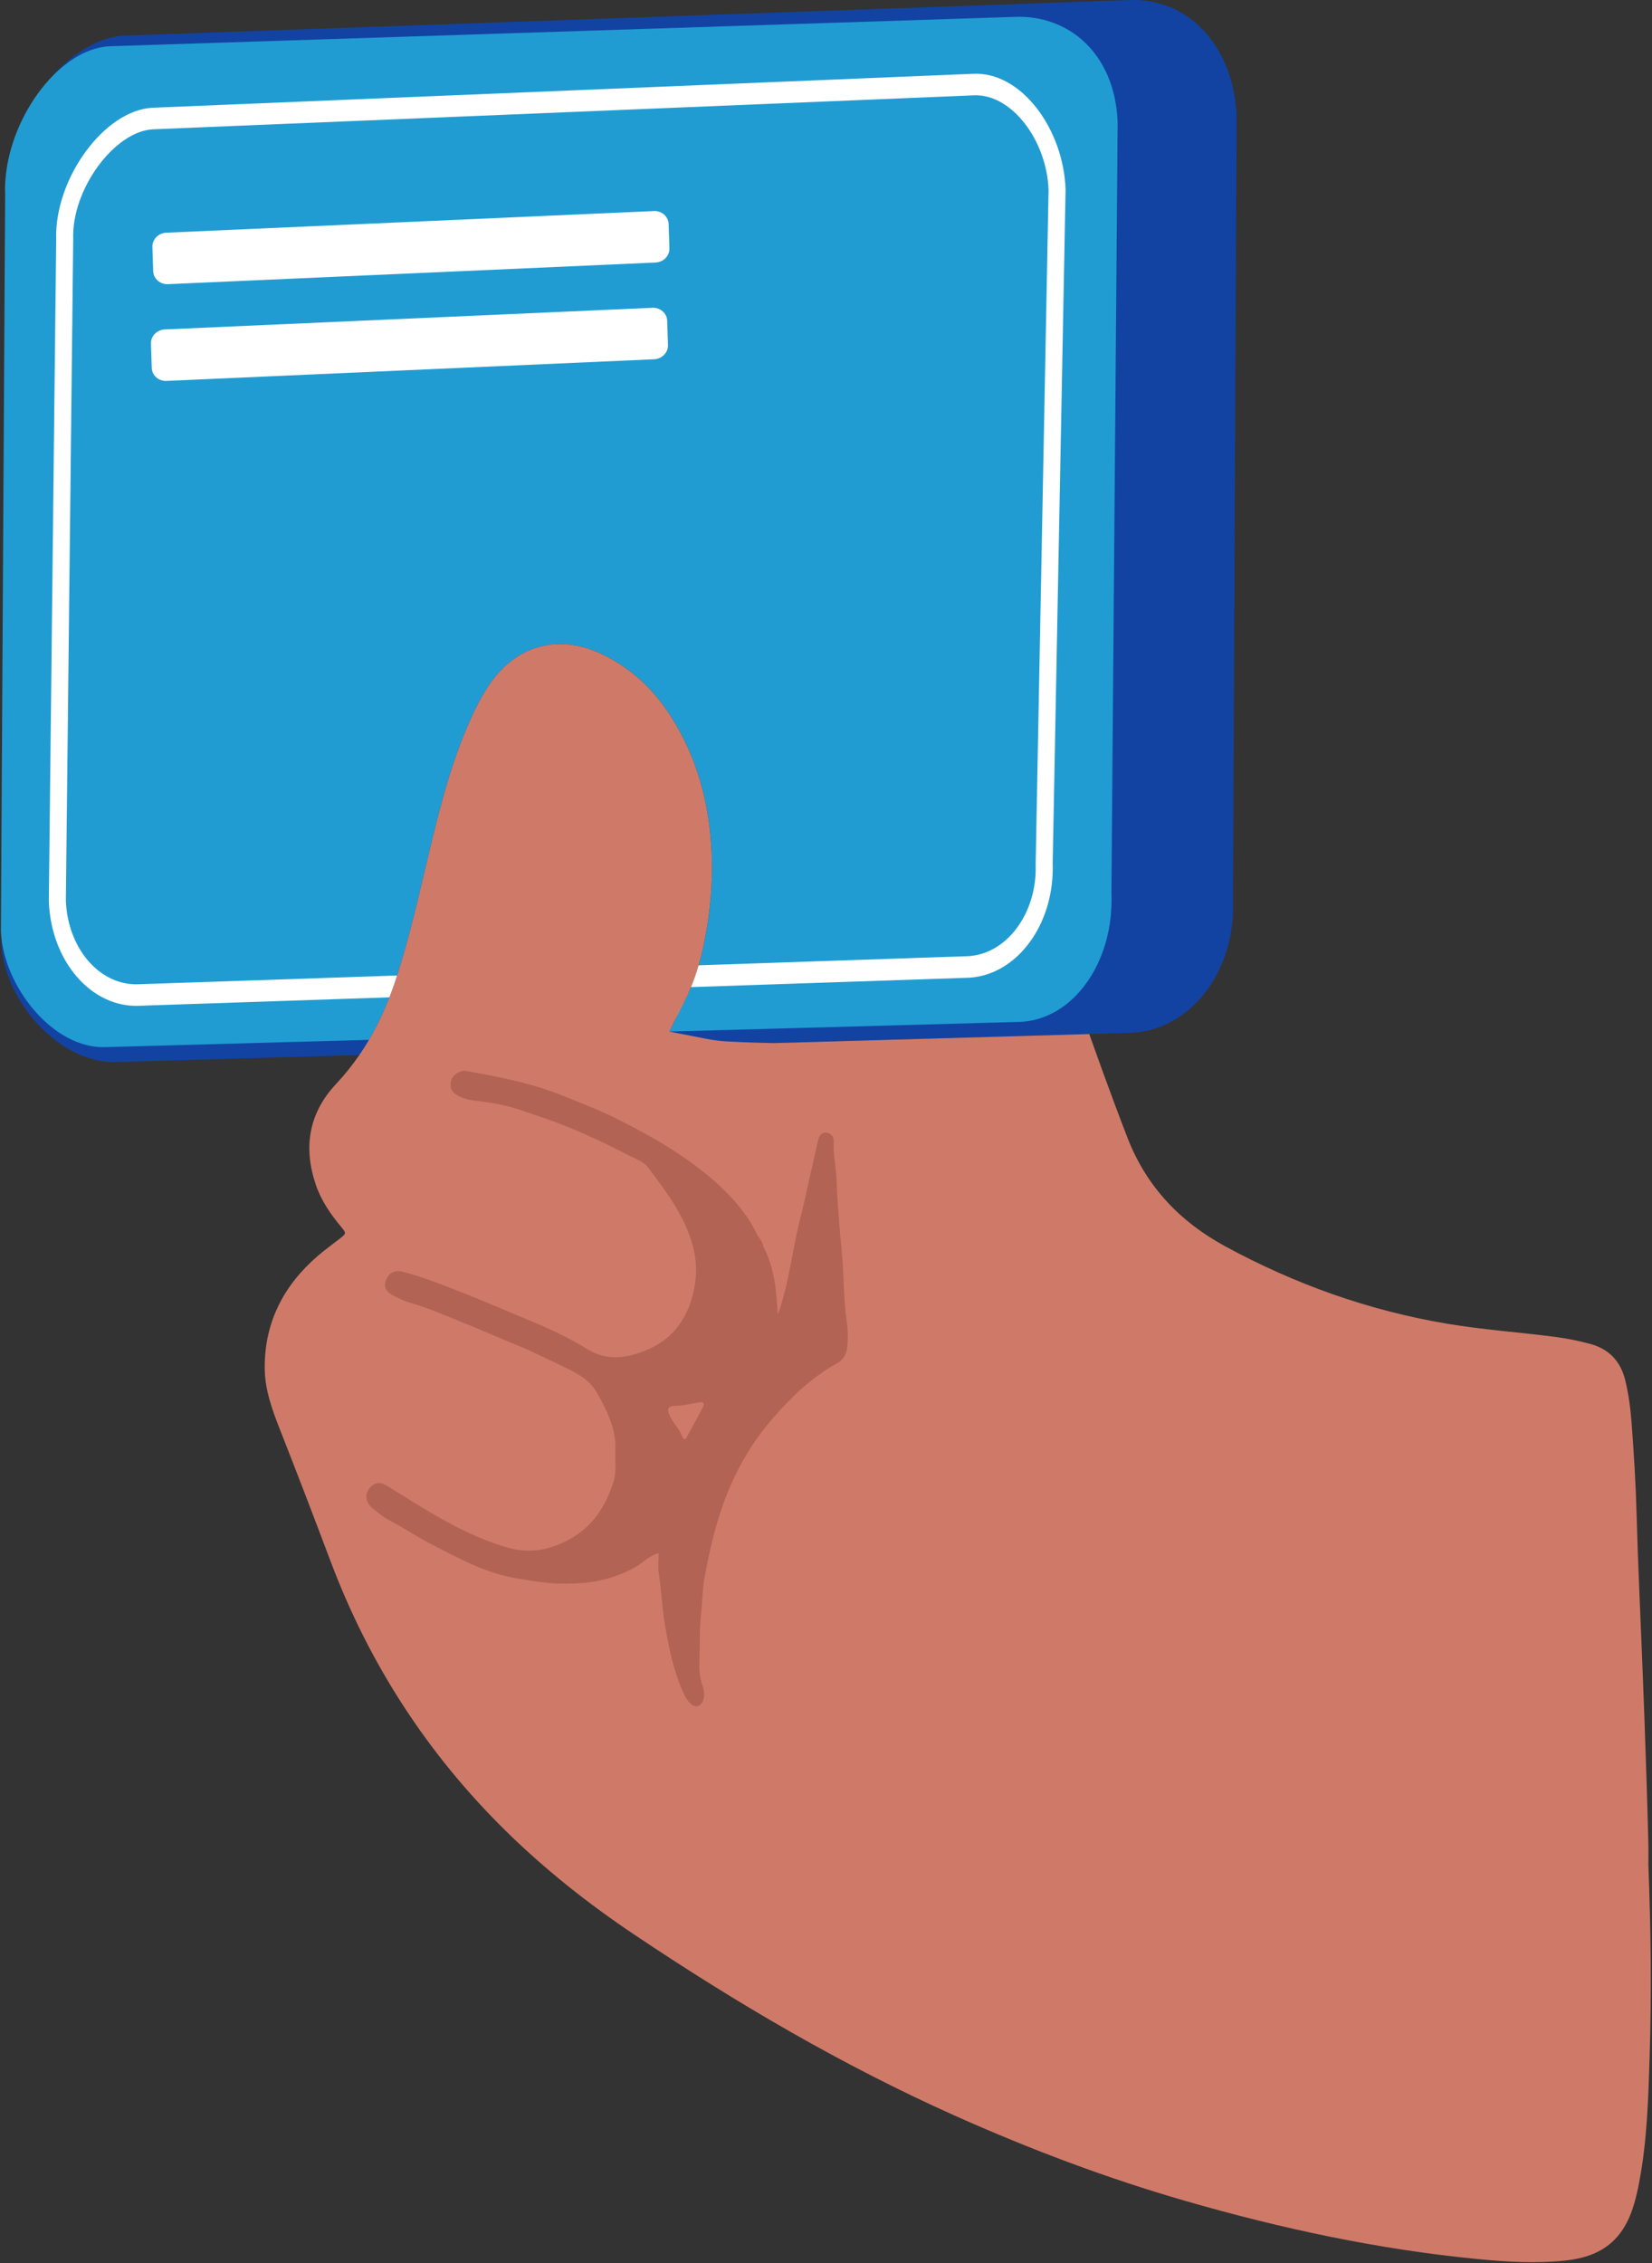 <svg width="790" height="1082" viewBox="0 0 790 1082" fill="none" xmlns="http://www.w3.org/2000/svg">
<rect x="0" y="0" width="790" height="1082" fill="#333333" stroke="none"/>
<g clip-path="url(#clip0_4975_237)">
<path d="M591.351 55.59C589.941 21.83 568.171 -1.14 539.891 0.04L59.921 17.02C32.991 18.14 5.531 52.81 4.201 85.26C4.121 86.89 4.121 88.51 4.191 90.12L3.791 130.84L0.681 451.33C1.831 477.74 27.921 508.94 56.191 507.76L172.941 504.4C173.631 503.41 174.291 502.41 174.931 501.4L174.961 501.35C175.861 499.98 176.711 498.58 177.521 497.17C179.611 493.62 181.521 489.97 183.261 486.22V486.2C183.451 485.83 183.621 485.45 183.791 485.08C185.031 482.38 186.181 479.64 187.261 476.84C188.141 474.57 188.981 472.26 189.761 469.93C190.151 468.76 190.541 467.59 190.921 466.41C196.511 449.09 200.561 431.35 204.751 413.66C210.031 391.41 215.251 369.14 224.191 347.98C227.161 340.94 230.431 334.07 234.671 327.7C247.221 308.82 267.281 302.9 287.871 312.42C302.041 318.97 313.101 329.32 321.481 342.47C334.081 362.25 339.861 384.13 340.921 407.42C341.591 422.2 340.251 436.8 337.251 451.26C336.531 454.73 335.711 458.16 334.741 461.53C333.721 465.07 332.531 468.55 331.111 471.96C330.261 474 329.321 476.02 328.301 478C327.491 479.62 326.591 481.19 325.631 482.75C324.641 484.35 324.171 485.32 324.381 486.03L320.791 493.2L313.151 492.59C324.381 506.01 361.451 500.61 370.401 498.71L381.421 498.4L521.061 494.38L540.951 493.81C569.241 492.62 591.021 464.29 589.611 430.53L591.341 55.58L591.351 55.59Z" fill="#1243A3"/>
<path d="M534.46 58.26C533.09 25.33 510.77 7.01 485.27 8.08L52.49 22.12C29.03 23.1 5.23 54.59 2.65 85.26C2.41 87.93 2.35 90.59 2.46 93.23L2.24 130.84L0.44 445.44C1.56 471.2 25.18 501.71 50.68 500.64L176.17 497.18H176.44C178.54 493.62 180.45 489.97 182.2 486.22V486.2C182.39 485.83 182.56 485.45 182.73 485.08C183.97 482.38 185.13 479.64 186.21 476.84C187.09 474.57 187.93 472.26 188.72 469.93C189.11 468.76 189.5 467.59 189.88 466.41C195.48 449.09 199.55 431.35 203.75 413.66C209.04 391.41 214.28 369.14 223.24 347.98C226.22 340.94 229.5 334.07 233.75 327.7C246.33 308.82 266.45 302.9 287.09 312.42C301.3 318.97 312.39 329.32 320.79 342.47C333.42 362.25 339.22 384.13 340.28 407.42C340.95 422.2 339.61 436.8 336.6 451.26C335.88 454.73 335.06 458.16 334.08 461.53C333.06 465.07 331.86 468.55 330.44 471.96C329.59 474 328.65 476.02 327.62 478C326.81 479.62 325.91 481.19 324.94 482.75C323.95 484.35 323.48 485.32 323.69 486.03L320.09 493.2L342.51 492.59L380.82 491.53L487.81 488.58C497.98 488.16 507.21 483.51 514.53 476C525.58 464.67 532.31 446.82 531.49 427.02L534.47 58.24L534.46 58.26Z" fill="#219CD2"/>
<path d="M369.82 498.72C369.82 498.72 357.48 498.53 347.13 497.9C344.09 497.71 341.06 497.33 338.08 496.74L320.08 493.22L323.68 486.04L325.77 481.87C325.8 481.82 325.82 481.77 325.85 481.72L327.73 477.95C328.76 475.97 329.59 474.01 330.44 471.97C331.86 468.56 333.06 465.08 334.08 461.54C335.06 458.17 335.88 454.74 336.6 451.27C339.61 436.81 340.95 422.21 340.28 407.43C339.22 384.14 333.42 362.26 320.79 342.48C312.39 329.33 301.3 318.98 287.09 312.43C266.45 302.91 246.33 308.83 233.75 327.71C229.5 334.08 226.22 340.95 223.24 347.99C214.28 369.15 209.04 391.42 203.75 413.67C199.55 431.36 195.48 449.1 189.88 466.42C189.5 467.6 189.11 468.77 188.72 469.94C187.93 472.27 187.09 474.58 186.21 476.85C185.13 479.65 183.97 482.39 182.73 485.09C182.56 485.46 182.39 485.84 182.21 486.21V486.23C180.45 489.98 178.54 493.63 176.44 497.18C175.62 498.59 174.77 499.99 173.87 501.36L173.84 501.41C173.2 502.43 172.53 503.45 171.84 504.43C168.56 509.21 164.91 513.77 160.85 518.11C147.62 532.17 144.92 548.55 151.06 566.55C153.61 574.03 158.04 580.46 163.08 586.51C165.73 589.69 165.64 589.76 162.3 592.37C158.87 595.05 155.31 597.59 152.01 600.43C135.59 614.59 126.43 632.31 126.59 654.22C126.66 664.52 130.21 674.18 133.94 683.66C142.19 704.6 150.23 725.62 158.17 746.69C176.62 795.65 204.45 838.6 241.82 875.35C260.67 893.88 281.3 910.2 303.2 924.89C352.14 957.71 402.8 987.47 456.69 1011.57C492.56 1027.61 529.22 1041.44 566.95 1052.33C612.71 1065.54 659.16 1075.49 706.63 1080.1C720.55 1081.45 734.49 1082.29 748.5 1080.82C766.16 1078.98 776.44 1070.76 781.42 1053.83C782.39 1050.53 783.15 1047.15 783.8 1043.77C787.64 1023.9 788.23 1003.72 788.86 983.6C789.82 952.92 789.47 922.22 788.26 891.54C788.26 887.91 788.34 884.28 788.24 880.65C787.23 840.9 785.67 801.17 783.97 761.44C783.44 748.92 782.97 736.41 782.63 723.88C782.24 709.36 781.33 694.87 780.25 680.4C779.74 673.54 778.85 666.69 777.21 659.96C774.98 650.82 769.46 644.99 760.37 642.53C754.93 641.06 749.41 639.96 743.83 639.22C726.57 636.96 709.18 635.79 691.98 632.89C654.53 626.59 619.34 614.04 586.03 595.96C564.33 584.19 548.29 567.41 539.24 544.15C535.16 533.66 531.25 523.11 527.4 512.54C525.2 506.5 523.03 500.45 520.89 494.4L380.88 498.43L369.83 498.73L369.82 498.72Z" fill="#CF7A68"/>
<path d="M313.49 125.52L80.311 135.87C76.531 136.04 73.38 133.26 73.26 129.67L72.88 118.06C72.76 114.47 75.731 111.42 79.51 111.26L312.69 100.91C316.47 100.74 319.62 103.52 319.74 107.11L320.12 118.72C320.24 122.31 317.27 125.36 313.49 125.52Z" fill="white"/>
<path d="M312.8 171.77L79.62 182.12C75.84 182.29 72.69 179.51 72.57 175.92L72.19 164.31C72.07 160.72 75.04 157.67 78.82 157.51L312 147.16C315.78 146.99 318.93 149.77 319.05 153.36L319.43 164.97C319.55 168.56 316.58 171.61 312.8 171.77Z" fill="white"/>
<path d="M509.571 90.64C508.621 61.73 488.371 34.07 465.251 35.29L72.851 51.52C49.731 52.75 25.921 85.65 26.871 114.57L23.351 430.73C24.301 459.64 43.821 482.1 66.941 480.87L186.211 476.84C187.091 474.57 187.931 472.26 188.721 469.93C189.111 468.76 189.501 467.59 189.881 466.41L66.551 470.58C66.111 470.6 65.631 470.62 65.141 470.62C47.081 470.62 32.341 453.05 31.491 430.57L35.011 114.42V114.14C34.221 90.67 54.571 62.8 73.191 61.82L465.531 45.59C465.971 45.57 466.351 45.56 466.731 45.56C484.031 45.56 500.511 67.06 501.431 90.75L495.301 410.93L495.261 412.98V413.32C496.041 436.52 481.521 456.19 462.921 457.17L379.171 460L334.081 461.53C333.061 465.07 331.861 468.55 330.441 471.96L379.531 470.3L463.261 467.47C480.831 466.54 495.431 452.2 501.011 432.68C502.771 426.51 503.631 419.83 503.401 412.89L509.571 90.64Z" fill="white"/>
<path d="M383.501 579.43C386.071 567.99 388.611 556.55 391.221 545.12C391.701 543.03 392.931 541.25 395.281 541.55C397.481 541.83 398.831 543.61 398.691 545.82C398.301 551.83 399.821 557.67 400.021 563.66C400.311 572.47 401.041 581.3 401.761 590.1C402.281 596.38 403.061 602.67 403.271 609.01C403.541 617.1 403.931 625.22 405.091 633.27C405.601 636.83 405.491 640.54 405.141 644.14C404.821 647.45 403.351 650.15 400.071 651.96C388.321 658.42 378.761 667.66 370.031 677.58C360.551 688.36 353.201 700.6 347.791 714.02C342.551 727.02 339.461 740.58 336.931 754.24C335.891 759.84 335.921 765.77 335.281 771.47C334.391 779.45 334.741 787.38 334.441 795.33C334.301 798.99 334.771 802.5 335.961 806.01C337.571 810.79 336.521 814.67 333.781 815.66C331.661 816.43 329.071 814.27 326.971 809.72C322.161 799.29 319.901 788.19 317.981 776.92C316.581 768.72 316.321 760.43 315.031 752.24C314.551 749.24 314.951 746.1 314.951 742.59C310.441 743.82 307.631 747.07 304.141 749.07C298.401 752.37 292.321 754.57 285.941 755.85C280.821 756.87 275.581 757.18 270.301 757.22C262.281 757.29 254.481 755.9 246.651 754.57C232.001 752.08 219.231 744.99 206.231 738.32C199.481 734.86 193.251 730.56 186.511 727.09C183.331 725.45 180.511 723.05 177.731 720.76C174.891 718.42 174.431 714.69 176.321 712.04C178.501 708.98 181.471 708.12 184.881 710.24C190.101 713.47 195.281 716.76 200.541 719.95C207.941 724.43 215.421 728.79 223.231 732.45C229.421 735.35 235.771 737.93 242.431 739.86C253.231 742.99 263.011 741.16 272.541 735.86C283.681 729.66 289.931 719.78 293.511 707.99C294.881 703.47 293.991 698.67 294.271 694C294.901 683.52 290.331 674.6 285.441 665.89C282.021 659.79 276.001 656.59 269.901 653.67C264.061 650.87 258.221 648.05 252.341 645.33C249.391 643.97 246.331 642.83 243.331 641.57C235.351 638.23 227.431 634.75 219.401 631.56C211.681 628.5 204.091 625.09 196.041 622.86C193.471 622.14 191.031 620.87 188.601 619.71C184.721 617.85 183.431 615.56 184.401 612.58C185.631 608.82 188.451 607.02 192.431 608.01C196.811 609.1 201.121 610.49 205.371 612.02C222.211 618.09 238.631 625.24 255.141 632.14C263.981 635.83 272.741 640 280.861 645.03C289.971 650.67 298.931 649.43 307.811 646.04C322.481 640.43 330.001 629.11 332.361 613.71C334.061 602.62 331.221 592.74 326.431 583.05C322.071 574.24 316.051 566.54 310.311 558.67C307.781 555.2 303.501 553.92 299.901 552.04C286.891 545.29 273.601 539.13 259.681 534.41C252.321 531.92 245.071 529.1 237.391 527.74C233.671 527.08 229.921 526.55 226.161 526.11C223.781 525.84 221.551 525.14 219.431 524.12C216.001 522.47 214.841 519.98 215.731 516.59C216.441 513.92 220.001 511.55 223.001 512.08C239.001 514.89 254.871 518 270.041 524.23C278.071 527.53 286.271 530.57 294.001 534.44C304.791 539.83 315.461 545.51 325.511 552.34C333.331 557.66 340.701 563.36 347.371 570.05C353.301 576 358.361 582.54 362.011 590.11C362.941 592.05 364.851 593.48 364.941 595.84C370.421 606.18 371.351 617.42 371.921 628.52C377.701 612.91 378.921 595.79 383.471 579.49L383.501 579.43Z" fill="#B36353"/>
<path d="M326.66 687.77C325.33 683.79 322.31 680.86 320.43 677.21C318.73 673.91 319.27 672.22 322.75 672.18C326.76 672.13 330.57 671.18 334.44 670.45C336.4 670.08 336.94 671.18 336.26 672.52C333.58 677.76 330.69 682.88 327.87 688.05C327.47 687.96 327.06 687.87 326.66 687.78V687.77Z" fill="#CF7A68"/>
</g>
<defs>
<clipPath id="clip0_4975_237">
<rect width="788.96" height="1081.59" fill="white" transform="translate(0.44)"/>
</clipPath>
</defs>
</svg>
